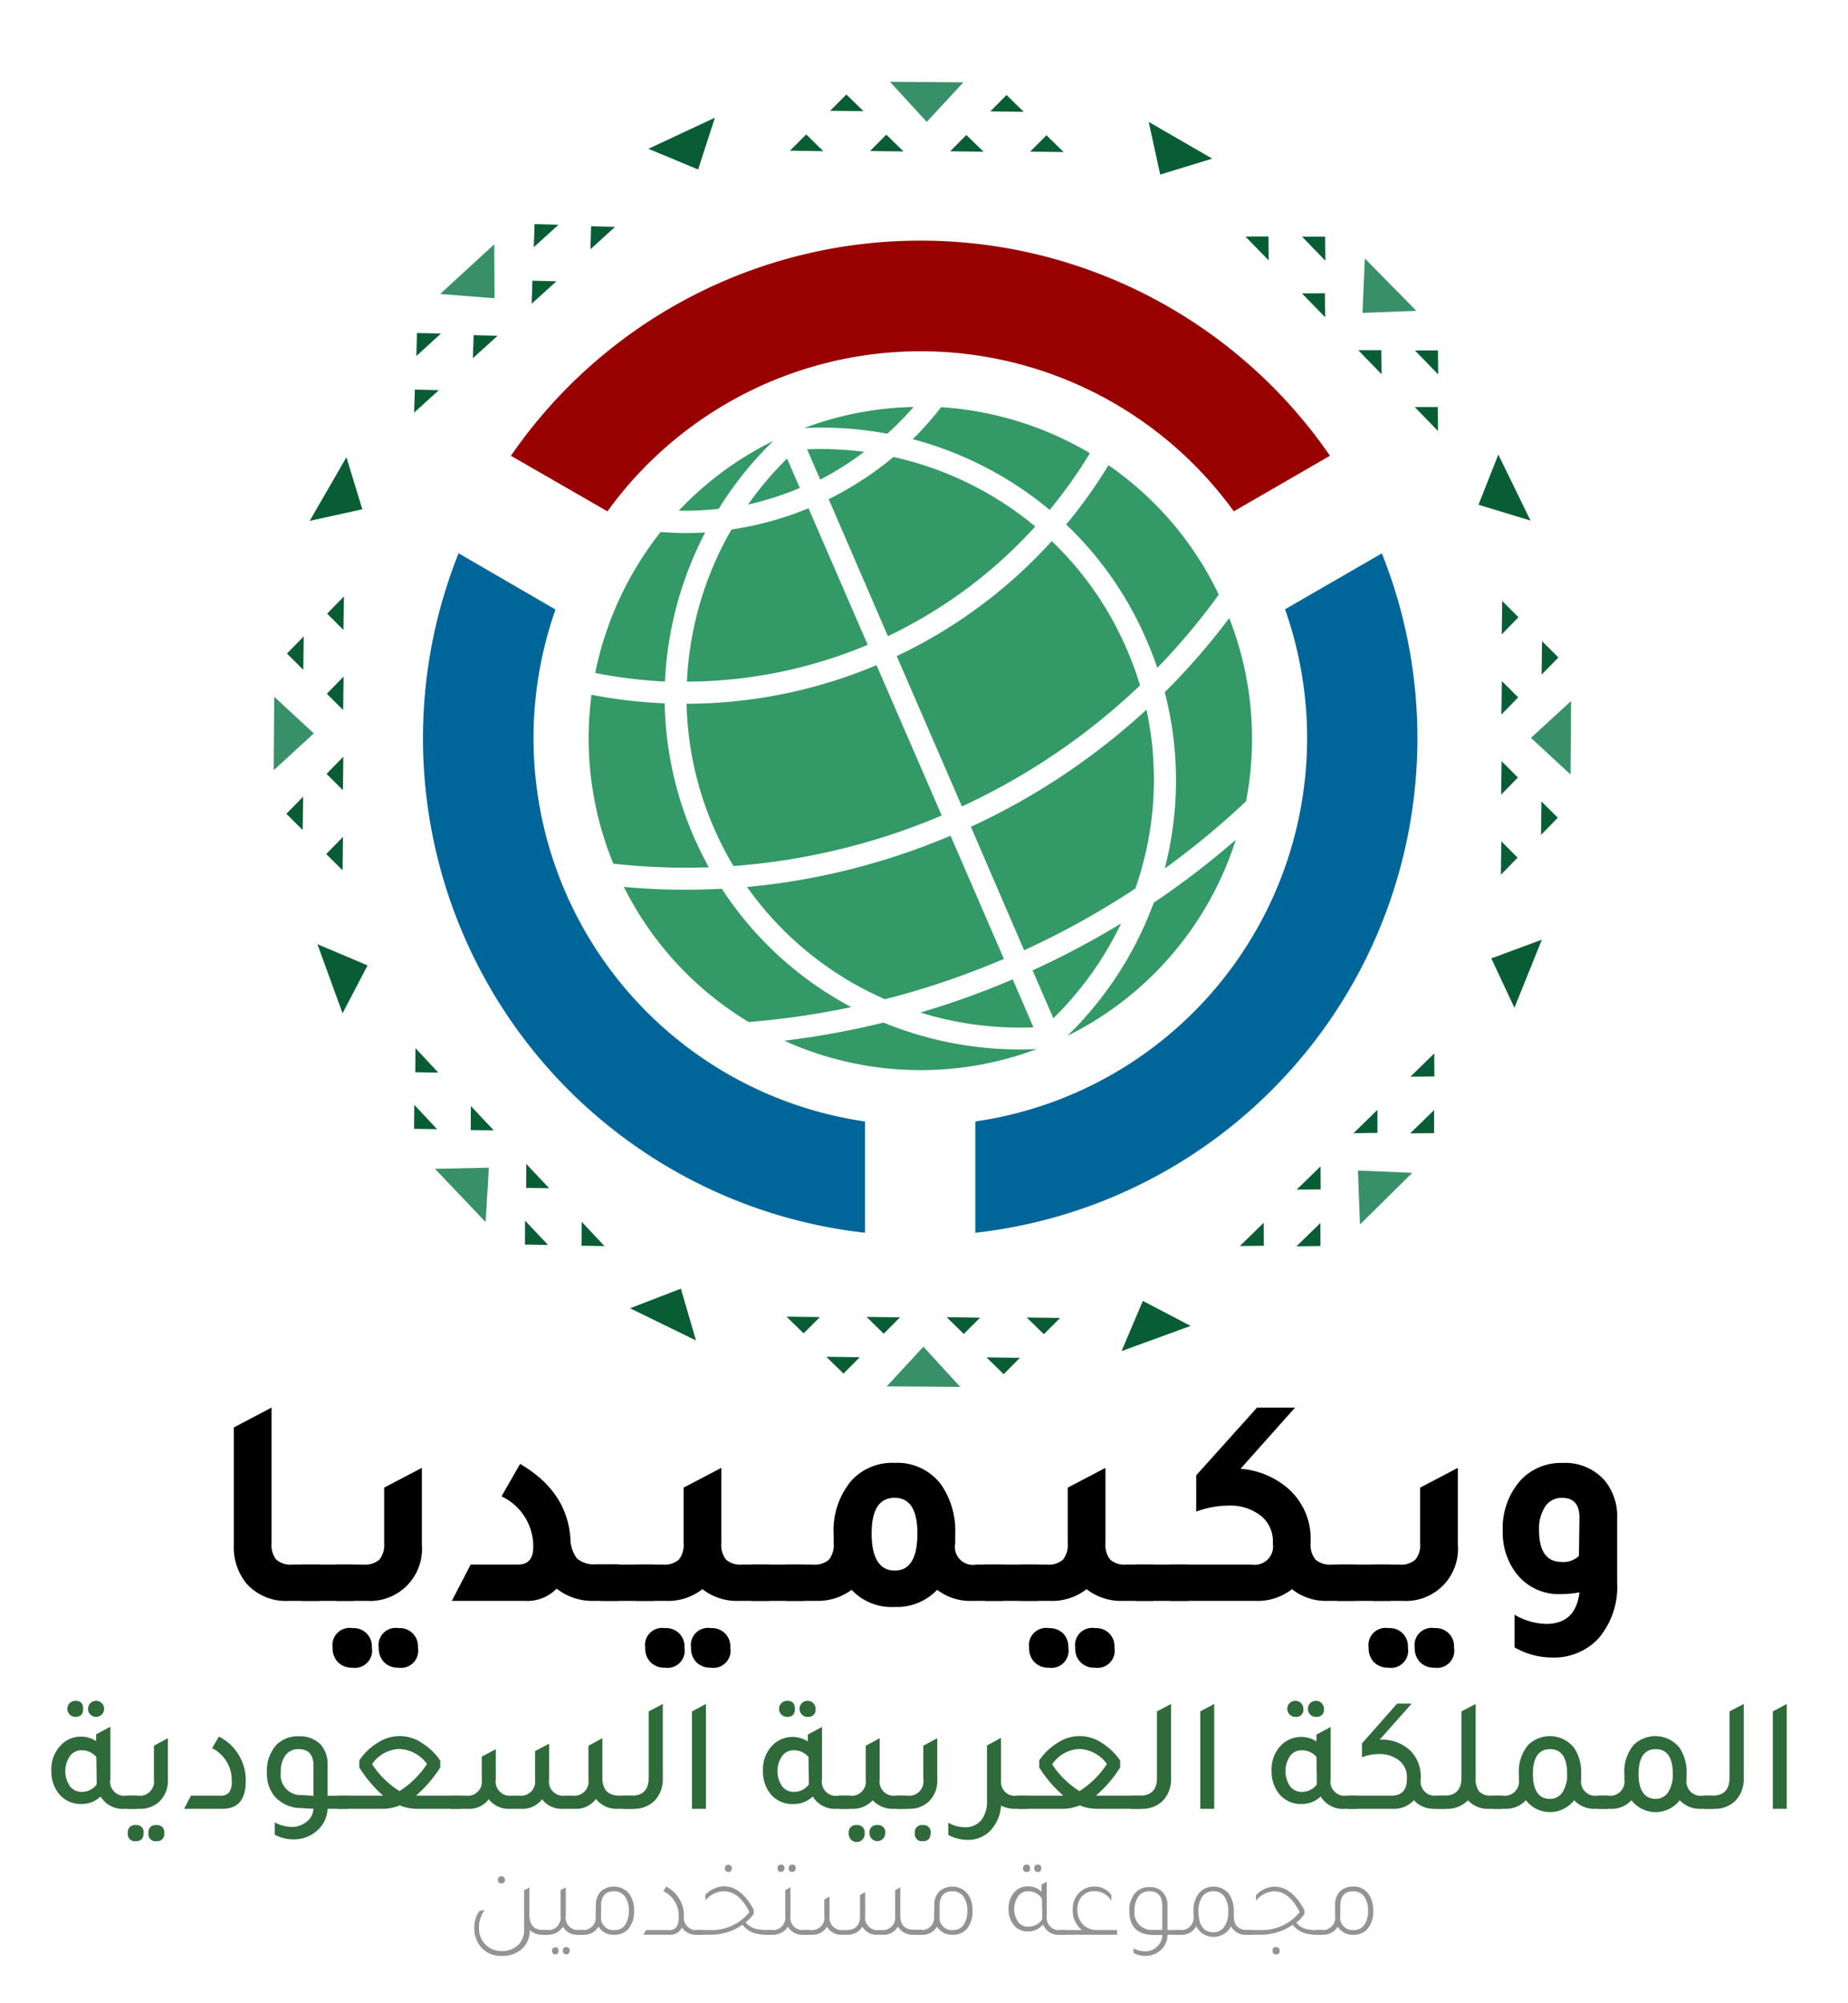<svg id="Layer_1" data-name="Layer 1" xmlns="http://www.w3.org/2000/svg" viewBox="0 0 216 234"><defs><style>.cls-1{fill:#095d34;}.cls-2{fill:#389068;}.cls-3{fill:#396;}.cls-4{fill:#900;}.cls-5{fill:#069;}.cls-6{fill:#2f6a3b;}.cls-7{fill:#939393;}</style></defs><polygon class="cls-1" points="123.91 153.95 120.01 153.9 122.01 155.85 123.91 153.95"/><polygon class="cls-1" points="114.55 153.92 110.65 153.86 112.65 155.82 114.55 153.92"/><polygon class="cls-1" points="105.19 153.88 101.29 153.83 103.29 155.79 105.19 153.88"/><polygon class="cls-1" points="95.83 153.85 91.93 153.8 93.93 155.75 95.83 153.85"/><polygon class="cls-1" points="100.49 158.54 96.59 158.49 98.59 160.45 100.49 158.54"/><polygon class="cls-1" points="119.21 158.61 115.31 158.56 117.31 160.52 119.21 158.61"/><polygon class="cls-2" points="107.93 157.31 112.23 162 103.65 161.94 107.93 157.31"/><polygon class="cls-1" points="92.33 17.6 96.23 17.66 94.23 15.7 92.33 17.6"/><polygon class="cls-1" points="101.7 17.64 105.6 17.69 103.59 15.73 101.7 17.64"/><polygon class="cls-1" points="111.06 17.67 114.96 17.72 112.95 15.77 111.06 17.67"/><polygon class="cls-1" points="120.42 17.71 124.32 17.76 122.31 15.8 120.42 17.71"/><polygon class="cls-1" points="115.75 13.01 119.65 13.06 117.65 11.1 115.75 13.01"/><polygon class="cls-1" points="97.03 12.94 100.93 12.99 98.93 11.04 97.03 12.94"/><polygon class="cls-2" points="108.32 14.24 104.02 9.55 112.6 9.62 108.32 14.24"/><polygon class="cls-1" points="81.6 19.8 83.56 13.75 75.79 17.38 81.6 19.8"/><polygon class="cls-1" points="135.61 20.39 141.69 18.53 134.26 14.24 135.61 20.39"/><polygon class="cls-1" points="172.81 58.96 178.89 60.81 175.13 53.1 172.81 58.96"/><polygon class="cls-1" points="174.31 111.95 177.01 117.72 180.22 109.76 174.31 111.95"/><polygon class="cls-1" points="133.58 151.96 131.09 157.82 139.16 154.88 133.58 151.96"/><polygon class="cls-1" points="79.58 150.53 73.64 152.82 81.35 156.58 79.58 150.53"/><polygon class="cls-1" points="42.96 112.77 37.1 110.29 40.04 118.36 42.96 112.77"/><polygon class="cls-1" points="42.35 59.49 40.49 53.41 36.2 60.84 42.35 59.49"/><polygon class="cls-1" points="145.57 27.63 148.29 30.42 148.26 27.62 145.57 27.63"/><polygon class="cls-1" points="152.17 34.27 154.89 37.06 154.86 34.26 152.17 34.27"/><polygon class="cls-1" points="158.76 40.91 161.48 43.71 161.45 40.91 158.76 40.91"/><polygon class="cls-1" points="165.36 47.55 168.08 50.35 168.05 47.55 165.36 47.55"/><polygon class="cls-1" points="165.38 40.94 168.1 43.73 168.07 40.93 165.38 40.94"/><polygon class="cls-1" points="152.19 27.65 154.91 30.45 154.88 27.64 152.19 27.65"/><polygon class="cls-2" points="159.25 36.55 159.53 30.2 165.55 36.31 159.25 36.55"/><polygon class="cls-1" points="175.58 70.2 175.53 74.1 177.48 72.1 175.58 70.2"/><polygon class="cls-1" points="175.54 79.56 175.49 83.46 177.45 81.46 175.54 79.56"/><polygon class="cls-1" points="175.51 88.92 175.46 92.82 177.42 90.82 175.51 88.92"/><polygon class="cls-1" points="175.48 98.28 175.43 102.18 177.38 100.18 175.48 98.28"/><polygon class="cls-1" points="180.17 93.62 180.12 97.52 182.08 95.52 180.17 93.62"/><polygon class="cls-1" points="180.24 74.9 180.19 78.8 182.15 76.8 180.24 74.9"/><polygon class="cls-2" points="178.94 86.19 183.63 81.89 183.57 90.47 178.94 86.19"/><polygon class="cls-1" points="40.04 101.66 40.09 97.76 38.13 99.76 40.04 101.66"/><polygon class="cls-1" points="40.08 92.3 40.13 88.39 38.17 90.4 40.08 92.3"/><polygon class="cls-1" points="40.11 82.94 40.16 79.03 38.2 81.04 40.11 82.94"/><polygon class="cls-1" points="40.14 73.58 40.2 69.67 38.24 71.68 40.14 73.58"/><polygon class="cls-1" points="35.45 78.24 35.5 74.34 33.54 76.34 35.45 78.24"/><polygon class="cls-1" points="35.38 96.96 35.43 93.06 33.47 95.06 35.38 96.96"/><polygon class="cls-2" points="36.68 85.67 31.99 89.97 32.05 81.39 36.68 85.67"/><polygon class="cls-1" points="48.4 48.2 51.29 45.58 48.49 45.51 48.4 48.2"/><polygon class="cls-1" points="55.27 41.84 58.16 39.22 55.36 39.15 55.27 41.84"/><polygon class="cls-1" points="62.14 35.48 65.03 32.86 62.23 32.79 62.14 35.48"/><polygon class="cls-1" points="69.01 29.12 71.89 26.5 69.09 26.43 69.01 29.12"/><polygon class="cls-1" points="62.39 28.87 65.28 26.25 62.48 26.18 62.39 28.87"/><polygon class="cls-1" points="48.66 41.59 51.54 38.96 48.74 38.9 48.66 41.59"/><polygon class="cls-2" points="57.8 34.84 51.45 34.34 57.77 28.54 57.8 34.84"/><polygon class="cls-1" points="70.66 145.56 67.99 142.72 67.97 145.51 70.66 145.56"/><polygon class="cls-1" points="64.19 138.8 61.51 135.96 61.5 138.76 64.19 138.8"/><polygon class="cls-1" points="57.71 132.04 55.04 129.2 55.02 132 57.71 132.04"/><polygon class="cls-1" points="51.23 125.29 48.56 122.44 48.54 125.25 51.23 125.29"/><polygon class="cls-1" points="51.09 131.9 48.42 129.06 48.4 131.86 51.09 131.9"/><polygon class="cls-1" points="64.05 145.42 61.37 142.58 61.36 145.38 64.05 145.42"/><polygon class="cls-2" points="57.14 136.4 56.76 142.75 50.84 136.53 57.14 136.4"/><polygon class="cls-1" points="167.64 123.05 164.85 125.77 167.65 125.74 167.64 123.05"/><polygon class="cls-1" points="161 129.64 158.2 132.37 161 132.33 161 129.64"/><polygon class="cls-1" points="154.35 136.24 151.56 138.96 154.36 138.93 154.35 136.24"/><polygon class="cls-1" points="147.71 142.83 144.92 145.55 147.72 145.52 147.71 142.83"/><polygon class="cls-1" points="154.33 142.86 151.54 145.58 154.34 145.55 154.33 142.86"/><polygon class="cls-1" points="167.62 129.67 164.82 132.39 167.62 132.36 167.62 129.67"/><polygon class="cls-2" points="158.72 136.73 165.07 137 158.96 143.03 158.72 136.73"/><g id="layer1"><g id="layer1-1"><path id="path2862" class="cls-3" d="M90.34,51.53a38.52,38.52,0,0,0-11,8.12A35.65,35.65,0,0,0,84,59.44a41.42,41.42,0,0,1,6.36-7.91ZM94,50a42,42,0,0,1,9.71.66,37.64,37.64,0,0,0,3.07-3.12A38.26,38.26,0,0,0,94,50Zm-2,3.56a38.19,38.19,0,0,0-4.56,5.38A36.13,36.13,0,0,0,93.48,57Zm2.37-1,1.5,3.46A35.1,35.1,0,0,0,101,52.78,40.15,40.15,0,0,0,94.33,52.48ZM110,47.56a36.58,36.58,0,0,1-3.31,3.74,41.86,41.86,0,0,1,16,8.26,56.32,56.32,0,0,0,4.7-6.62A39.05,39.05,0,0,0,110,47.56ZM77.22,62.14a39,39,0,0,0-7.65,16.47,55.62,55.62,0,0,0,8.15,1,41.86,41.86,0,0,1,4.7-17.41A37.58,37.58,0,0,1,77.22,62.14Zm27.21-8.76a38.66,38.66,0,0,1-7.57,4.93l6.92,16A55.23,55.23,0,0,0,121,61.5a39.1,39.1,0,0,0-16.58-8.12ZM85.5,61.85a39.11,39.11,0,0,0-5.21,17.77,55,55,0,0,0,21.13-4.3L94.5,59.37A37.71,37.71,0,0,1,85.5,61.85Zm44.06-7.51a57.77,57.77,0,0,1-4.94,6.93A40.86,40.86,0,0,1,134,74.74c.47,1.08.9,2.17,1.27,3.27a76.66,76.66,0,0,0,7.18-8.55A38.5,38.5,0,0,0,129.56,54.34ZM69.14,81.16a38.61,38.61,0,0,0,2.55,19.73,78.26,78.26,0,0,0,11.16.42c-.64-1.16-1.23-2.36-1.77-3.59a41,41,0,0,1-3.39-15.56,58.16,58.16,0,0,1-8.55-1Zm53.79-17.95a57.76,57.76,0,0,1-18.12,13.43l7.62,17.56a76.91,76.91,0,0,0,20.82-14.14,38.89,38.89,0,0,0-1.58-4.29,38.44,38.44,0,0,0-8.74-12.56Zm-42.68,19a38.48,38.48,0,0,0,3.19,14.49,37.43,37.43,0,0,0,2.29,4.46,77,77,0,0,0,24.34-5.9l-7.62-17.56a57.7,57.7,0,0,1-22.2,4.51Zm63.42-10a80,80,0,0,1-7.53,8.65,41,41,0,0,1,0,20.59,95,95,0,0,0,9.5-7.85A38.57,38.57,0,0,0,143.67,72.18ZM72.92,103.6A38.53,38.53,0,0,0,87.5,119.38a94.91,94.91,0,0,0,12-1.74,41,41,0,0,1-15.13-13.82,79.33,79.33,0,0,1-11.44-.22ZM134,82.9a79.32,79.32,0,0,1-20.52,13.68L119.7,111a96.63,96.63,0,0,0,13-7.21h0A38.48,38.48,0,0,0,134,82.9ZM87.32,103.61a38.68,38.68,0,0,0,16.12,13.11,95.63,95.63,0,0,0,13.9-4.71L111.1,97.62A79.88,79.88,0,0,1,87.32,103.61Zm57.12-5.51a98,98,0,0,1-9.59,7.35A41.85,41.85,0,0,1,124.76,121,38.62,38.62,0,0,0,144.44,98.1ZM91.62,121.54a38.63,38.63,0,0,0,29.56,1,42,42,0,0,1-17.91-3.09,98.31,98.31,0,0,1-11.65,2.12ZM131,107.89a98,98,0,0,1-10.31,5.46l2.43,5.59a39.19,39.19,0,0,0,7.88-11Zm-23.47,10.37A39.2,39.2,0,0,0,120.79,120l-2.42-5.6a99,99,0,0,1-10.8,3.88Z"/><path id="path4005" class="cls-4" d="M107.56,28.11A58.06,58.06,0,0,0,59.72,53.24L71,59.73a45.18,45.18,0,0,1,73.21,0l11.24-6.49A58.06,58.06,0,0,0,107.56,28.11Z"/><path id="path4003" class="cls-5" d="M53.6,64.63A58.13,58.13,0,0,0,101.11,144V131a45.24,45.24,0,0,1-36.18-59.8Z"/><path id="path3918" class="cls-5" d="M161.53,64.63,150.2,71.17A45.24,45.24,0,0,1,114,131v13a58.13,58.13,0,0,0,47.51-79.37Z"/></g></g><path d="M33.77,187a6.18,6.18,0,0,1-4.94-2,6.69,6.69,0,0,1-1.5-4.51V166.74l4.41-2.32v15.83a2.71,2.71,0,0,0,.56,1.94,2.57,2.57,0,0,0,1.89.57h3.15V187Z"/><path d="M35.24,187v-4.24H41.4V187Z"/><path d="M41.19,194.8a2.27,2.27,0,0,1-1.68-.63,2.31,2.31,0,0,1-.63-1.71,2,2,0,0,1,2.31-2.28,2.12,2.12,0,0,1,2.27,2.28A2,2,0,0,1,41.19,194.8ZM39.3,187v-4.24h3.15a2.6,2.6,0,0,0,1.89-.57,2.76,2.76,0,0,0,.56-1.94v-6.48l4.41-2.31v9A6.08,6.08,0,0,1,42.87,187Zm7.28,7.8a2.27,2.27,0,0,1-1.68-.63,2.31,2.31,0,0,1-.63-1.71,2,2,0,0,1,2.31-2.28,2.12,2.12,0,0,1,2.27,2.28A2,2,0,0,1,46.58,194.8Z"/><path d="M52.81,187l2.2-4.24h5.53c1.19,0,1.79-.68,1.79-2.06a6.45,6.45,0,0,0-3.71-5.91L60.79,171q5.46,3.18,5.88,8.64a3.93,3.93,0,0,0,.78,2.42,3.08,3.08,0,0,0,2.23.66h2.66V187H69.43a6.77,6.77,0,0,1-4.37-1.43A4.77,4.77,0,0,1,61.35,187Z"/><path d="M70.24,187v-4.24H76.4V187Z"/><path d="M86.76,182.76h3.15V187H86.34a6.5,6.5,0,0,1-4.24-1.37A6.49,6.49,0,0,1,77.87,187H74.3v-4.24h3.15a2.6,2.6,0,0,0,1.89-.57,2.76,2.76,0,0,0,.56-1.94v-6.48l4.41-2.31v8.79a2.71,2.71,0,0,0,.56,1.94A2.57,2.57,0,0,0,86.76,182.76Zm-9.07,7.42A2.13,2.13,0,0,1,80,192.46a2,2,0,0,1-2.28,2.34,2.27,2.27,0,0,1-1.68-.63,2.31,2.31,0,0,1-.63-1.71A2,2,0,0,1,77.69,190.18Zm5.39,0a2.13,2.13,0,0,1,2.28,2.28,2,2,0,0,1-2.28,2.34,2.27,2.27,0,0,1-1.68-.63,2.31,2.31,0,0,1-.63-1.71A2,2,0,0,1,83.08,190.18Z"/><path d="M87.81,187v-4.24H94V187Z"/><path d="M114.13,182.76h3.11V187h-3.57a6.39,6.39,0,0,1-4.13-1.29,6.53,6.53,0,0,1-5,2,6.38,6.38,0,0,1-5-2A6.63,6.63,0,0,1,95.44,187H91.87v-4.24H95a2.6,2.6,0,0,0,1.89-.57,2.76,2.76,0,0,0,.55-1.94v-1a9,9,0,0,1,2.14-6.37,6.46,6.46,0,0,1,5-2,6.38,6.38,0,0,1,5.46,2.59,9.55,9.55,0,0,1,1.61,5.77v1a2.11,2.11,0,0,0,2.49,2.51Zm-9.56.7q2.66,0,2.66-4.33,0-4.17-2.66-4.17c-1.8,0-2.69,1.39-2.69,4.17S102.77,183.46,104.57,183.46Z"/><path d="M115.14,187v-4.24h6.16V187Z"/><path d="M131.66,182.76h3.15V187h-3.57a6.54,6.54,0,0,1-4.24-1.37,6.49,6.49,0,0,1-4.23,1.37H119.2v-4.24h3.15a2.57,2.57,0,0,0,1.89-.57,2.76,2.76,0,0,0,.56-1.94v-6.48l4.41-2.31v8.79a2.76,2.76,0,0,0,.56,1.94A2.57,2.57,0,0,0,131.66,182.76Zm-9.07,7.42a2.26,2.26,0,0,1,1.67.62,2.24,2.24,0,0,1,.61,1.66,2,2,0,0,1-2.28,2.34,2.23,2.23,0,0,1-1.67-.63,2.31,2.31,0,0,1-.63-1.71A2,2,0,0,1,122.59,190.18Zm5.4,0a2.12,2.12,0,0,1,2.27,2.28A2,2,0,0,1,128,194.8a2.17,2.17,0,0,1-2.32-2.34A2,2,0,0,1,128,190.18Z"/><path d="M132.71,187v-4.24h6.16V187Z"/><path d="M155.67,182.76h2.76V187h-3.22a6.37,6.37,0,0,1-4.2-1.37,6.49,6.49,0,0,1-4.23,1.37h-10v-4.24h9.55a2.14,2.14,0,0,0,2.45-2.41v-.21a3.8,3.8,0,0,0-1.43-3.1,5.81,5.81,0,0,0-3.78-1.17,11.09,11.09,0,0,0-3.75.7v-4.24l7.11-7.91h4.44L145,171.57a9.53,9.53,0,0,1,4.69,1.64,7.81,7.81,0,0,1,3.5,6.9v.14a2.71,2.71,0,0,0,.58,1.94A2.66,2.66,0,0,0,155.67,182.76Z"/><path d="M156.33,187v-4.24h6.16V187Z"/><path d="M162.28,194.8a2.27,2.27,0,0,1-1.68-.63,2.31,2.31,0,0,1-.63-1.71,2,2,0,0,1,2.31-2.28,2.12,2.12,0,0,1,2.28,2.28A2,2,0,0,1,162.28,194.8Zm-1.89-7.8v-4.24h3.15a2.57,2.57,0,0,0,1.89-.57,2.71,2.71,0,0,0,.56-1.94v-6.48l4.41-2.31v9A6.08,6.08,0,0,1,164,187Zm7.28,7.8a2.27,2.27,0,0,1-1.68-.63,2.31,2.31,0,0,1-.63-1.71,2,2,0,0,1,2.31-2.28,2.12,2.12,0,0,1,2.28,2.28A2,2,0,0,1,167.67,194.8Z"/><path d="M184.61,186a11.74,11.74,0,0,1-2.24.21,6.24,6.24,0,0,1-5.14-2.42,7.76,7.76,0,0,1-1.58-4.9,8.39,8.39,0,0,1,2.1-6,6.43,6.43,0,0,1,4.9-2,6.14,6.14,0,0,1,4.87,2,6.56,6.56,0,0,1,1.5,4.48v7.49a9.29,9.29,0,0,1-2.17,6.51,7.09,7.09,0,0,1-5.53,2.24,8.65,8.65,0,0,1-4.3-1.19v-3.81a7.56,7.56,0,0,0,3.78,1.08C183.06,189.66,184.33,188.43,184.61,186Zm0-8.72c0-1.54-.67-2.31-2-2.31a2.28,2.28,0,0,0-2,1,4.72,4.72,0,0,0-.72,2.77c0,2.47.88,3.71,2.66,3.71a2.6,2.6,0,0,0,2-.7Z"/><path class="cls-6" d="M14.76,209.75H16v1.54H14.57a3,3,0,0,1-2.81-1.44,3.15,3.15,0,0,1-2.26.87,3.2,3.2,0,0,1-2.66-1.25A4.13,4.13,0,0,1,6,206.86a4,4,0,0,1,1.12-3,3.11,3.11,0,0,1,2.32-1,3.08,3.08,0,0,1,1.8.53v-.81l1.66-.88v6.08A1.65,1.65,0,0,0,14.76,209.75Zm-3.5-4.52a2.23,2.23,0,0,0-1.73-.78,1.63,1.63,0,0,0-1.36.68,3.14,3.14,0,0,0,0,3.52,1.68,1.68,0,0,0,1.38.66,2.12,2.12,0,0,0,1.75-.87c0-.23,0-.4,0-.53Zm-2.45-4.68a.94.94,0,0,1,0-1.88c.61,0,.91.31.91.94S9.42,200.55,8.81,200.55Zm2.42,0a.94.94,0,0,1,0-1.88.94.94,0,0,1,0,1.88Z"/><path class="cls-6" d="M14.87,211.29v-1.54h1.26a1.66,1.66,0,0,0,1.86-1.9v-3.93l1.63-.88v4.87a3.35,3.35,0,0,1-1,2.54,3.25,3.25,0,0,1-2.33.84Zm1,3.78a.83.83,0,0,1-.93-.95.82.82,0,0,1,.93-.93.81.81,0,0,1,.91.93C16.79,214.75,16.49,215.07,15.88,215.07Zm2.41,0a.83.83,0,0,1-.93-.95.82.82,0,0,1,.93-.93.82.82,0,0,1,.92.93A.83.83,0,0,1,18.29,215.07Z"/><path class="cls-6" d="M21.52,211.29l.8-1.54H25.7a1.31,1.31,0,0,0,1.08-.38,2.08,2.08,0,0,0,.31-1.31,4.21,4.21,0,0,0-2.3-3.86l.8-1.35a5.69,5.69,0,0,1,3.13,5.23q0,3.21-2.73,3.21Z"/><path class="cls-6" d="M40.64,209.75v1.54H38.28a3.53,3.53,0,0,1-1.41,2.7,4,4,0,0,1-2.54.87,4.62,4.62,0,0,1-2.22-.55v-1.44a4.27,4.27,0,0,0,2,.53,2.66,2.66,0,0,0,1.76-.63,2,2,0,0,0,.77-1.5c-.66,0-1.15-.05-1.47-.07a4.08,4.08,0,0,1-3.09-1.39,4.17,4.17,0,0,1-.88-2.76,4.49,4.49,0,0,1,1.11-3.23,3.43,3.43,0,0,1,2.6-1,3.33,3.33,0,0,1,2.6,1,3.44,3.44,0,0,1,.78,2.34v3.61Zm-4-3.5c0-1.29-.58-1.93-1.73-1.93a1.82,1.82,0,0,0-1.54.71,3.15,3.15,0,0,0-.55,2,2.34,2.34,0,0,0,2.43,2.65c.3,0,.77.07,1.39.09Z"/><path class="cls-6" d="M48.88,209.75h5v1.54H48.73a5.4,5.4,0,0,1-2-.4,5.46,5.46,0,0,1-2.05.4H39.5v-1.54h5.28A14.91,14.91,0,0,1,42,206.46v-.83a6.88,6.88,0,0,1,2.17-2.07,4.62,4.62,0,0,1,5.09,0,7.3,7.3,0,0,1,2.2,2.1v.79a14.68,14.68,0,0,1-2.83,3.29Zm-5.39-3.68a10.36,10.36,0,0,0,3.21,3.15,10.81,10.81,0,0,0,3.21-3.17,4.18,4.18,0,0,0-3.23-1.75A4,4,0,0,0,43.49,206.07Z"/><path class="cls-6" d="M52.76,211.29v-1.54h1.71a1.65,1.65,0,0,0,1.84-1.9v-2.66l1.64-.87v3.53a1.66,1.66,0,0,0,1.86,1.9h.87a1.66,1.66,0,0,0,1.86-1.9v-3.31l1.64-.85v4.16a1.65,1.65,0,0,0,1.84,1.9h.89a1.67,1.67,0,0,0,1.87-1.9v-3.93l1.63-.88v4.64q0,2.07,2,2.07H74v1.54H72.25a3.08,3.08,0,0,1-2.6-1.16,2.86,2.86,0,0,1-2.49,1.16H65.85a2.87,2.87,0,0,1-2.49-1.12,2.88,2.88,0,0,1-2.43,1.12H59.62a2.93,2.93,0,0,1-2.49-1.12,2.88,2.88,0,0,1-2.49,1.12Z"/><path class="cls-6" d="M72.82,211.29v-1.54h1q2,0,2-2.07v-7.77l1.65-.87v8.66a3.59,3.59,0,0,1-1,2.68,3.42,3.42,0,0,1-2.49.91Z"/><path class="cls-6" d="M80.88,211.29V199.91l1.63-.87v12.25Z"/><path class="cls-6" d="M98,209.75h1.25v1.54H97.77A3,3,0,0,1,95,209.85a3.15,3.15,0,0,1-2.26.87A3.2,3.2,0,0,1,90,209.47a4.13,4.13,0,0,1-.82-2.61,4,4,0,0,1,1.12-3,3.29,3.29,0,0,1,4.12-.44v-.81l1.66-.88v6.08A1.65,1.65,0,0,0,98,209.75Zm-3.5-4.52a2.23,2.23,0,0,0-1.73-.78,1.63,1.63,0,0,0-1.36.68,3.14,3.14,0,0,0,0,3.52,1.68,1.68,0,0,0,1.38.66,2.14,2.14,0,0,0,1.75-.87c0-.23,0-.4,0-.53ZM92,200.55a.94.94,0,0,1,0-1.88c.61,0,.91.31.91.94S92.62,200.55,92,200.55Zm2.41,0a.94.94,0,1,1,.92-.94A.83.83,0,0,1,94.42,200.55Z"/><path class="cls-6" d="M104.68,209.75h1.26v1.54h-1.45a3.17,3.17,0,0,1-2.48-1,3.2,3.2,0,0,1-2.49,1H98.07v-1.54h1.26a1.66,1.66,0,0,0,1.86-1.9v-3.93l1.63-.88v4.81A1.66,1.66,0,0,0,104.68,209.75Zm-4.54,3.44a.83.83,0,0,1,.92.95.93.93,0,1,1-1.85,0A.83.83,0,0,1,100.14,213.19Zm2.42,0a.83.83,0,0,1,.91.95.92.92,0,1,1-1.84,0A.83.83,0,0,1,102.56,213.19Z"/><path class="cls-6" d="M104.8,211.29v-1.54h1.25a1.67,1.67,0,0,0,1.87-1.9v-3.93l1.63-.88v4.87a3.35,3.35,0,0,1-1,2.54,3.28,3.28,0,0,1-2.34.84Zm3.06,3.78a.83.83,0,0,1-.93-.95.82.82,0,0,1,.93-.93.81.81,0,0,1,.91.93C108.77,214.75,108.47,215.07,107.86,215.07Z"/><path class="cls-6" d="M118.86,209.75h1.25v1.54h-1.44a3.46,3.46,0,0,1-1.67-.38,4.68,4.68,0,0,1-1.31,3,3.6,3.6,0,0,1-2.63,1,4.7,4.7,0,0,1-2.22-.57v-1.43a3.94,3.94,0,0,0,1.94.53,2.36,2.36,0,0,0,1.9-.81,3.46,3.46,0,0,0,.68-2.26v-6.48L117,203v0l0,0v5.19A1.6,1.6,0,0,0,118.86,209.75Z"/><path class="cls-6" d="M128.36,209.75h5v1.54h-5.16a5.41,5.41,0,0,1-2-.4,5.42,5.42,0,0,1-2,.4H119v-1.54h5.28a14.91,14.91,0,0,1-2.81-3.29v-.83a7,7,0,0,1,2.18-2.07,4.6,4.6,0,0,1,5.08,0,7.19,7.19,0,0,1,2.2,2.1v.79a14.43,14.43,0,0,1-2.83,3.29Zm-5.4-3.68a10.57,10.57,0,0,0,3.21,3.15,10.58,10.58,0,0,0,3.21-3.17,4.16,4.16,0,0,0-3.23-1.75A4,4,0,0,0,123,206.07Z"/><path class="cls-6" d="M132.23,211.29v-1.54h1q2,0,2-2.07v-7.77l1.65-.87v8.66a3.59,3.59,0,0,1-1,2.68,3.42,3.42,0,0,1-2.49.91Z"/><path class="cls-6" d="M140.29,211.29V199.91l1.63-.87v12.25Z"/><path class="cls-6" d="M157.37,209.75h1.26v1.54h-1.45a3,3,0,0,1-2.81-1.44,3.15,3.15,0,0,1-2.26.87,3.22,3.22,0,0,1-2.66-1.25,4.13,4.13,0,0,1-.82-2.61,4,4,0,0,1,1.12-3,3.3,3.3,0,0,1,4.13-.44v-.81l1.65-.88v6.08A1.65,1.65,0,0,0,157.37,209.75Zm-3.49-4.52a2.25,2.25,0,0,0-1.73-.78,1.64,1.64,0,0,0-1.37.68,3.19,3.19,0,0,0,0,3.52,1.68,1.68,0,0,0,1.38.66,2.12,2.12,0,0,0,1.75-.87c0-.23,0-.4,0-.53Zm-2.46-4.68a.94.94,0,1,1,.92-.94A.83.83,0,0,1,151.42,200.55Zm2.42,0a.94.94,0,1,1,.91-.94A.83.83,0,0,1,153.84,200.55Z"/><path class="cls-6" d="M167.88,209.75H169v1.54h-1.25a3.17,3.17,0,0,1-2.49-1,3.2,3.2,0,0,1-2.49,1h-5.25v-1.54h5.1c1.21,0,1.82-.64,1.82-1.92v-.17a2.44,2.44,0,0,0-1.1-2.16,3.66,3.66,0,0,0-2.15-.61,5.51,5.51,0,0,0-2,.38v-1.62L163.3,199H165l-3.74,4.21h.11a4.79,4.79,0,0,1,3.5,1.31,4.26,4.26,0,0,1,1.19,3.08v.21A1.66,1.66,0,0,0,167.88,209.75Z"/><path class="cls-6" d="M174.3,209.75h1.25v1.54h-1.44a3.17,3.17,0,0,1-2.53-1,3.38,3.38,0,0,1-2.62,1h-1.14v-1.54h1c1.31,0,2-.69,2-2.07v-7.77l1.66-.87v8.66a2.39,2.39,0,0,0,.42,1.58A1.87,1.87,0,0,0,174.3,209.75Z"/><path class="cls-6" d="M186.65,209.75h1.27v1.54h-1.44a3.2,3.2,0,0,1-2.49-1,3.57,3.57,0,0,1-5.64,0,3.2,3.2,0,0,1-2.49,1h-1.45v-1.54h1.26a1.66,1.66,0,0,0,1.86-1.9v-.63a4.83,4.83,0,0,1,1.08-3.38,3.62,3.62,0,0,1,5.36.31,5.1,5.1,0,0,1,.84,3.07v.63A1.65,1.65,0,0,0,186.65,209.75Zm-5.49.38a1.7,1.7,0,0,0,1.47-.78,3.7,3.7,0,0,0,.54-2.14c0-1.93-.67-2.89-2-2.89s-2,1-2,2.89S179.83,210.13,181.16,210.13Z"/><path class="cls-6" d="M199,209.75h1.27v1.54h-1.44a3.19,3.19,0,0,1-2.49-1,3.58,3.58,0,0,1-5.65,0,3.16,3.16,0,0,1-2.48,1h-1.45v-1.54H188a1.66,1.66,0,0,0,1.86-1.9v-.63a4.83,4.83,0,0,1,1.08-3.38,3.62,3.62,0,0,1,5.36.31,5.1,5.1,0,0,1,.83,3.07v.63A1.66,1.66,0,0,0,199,209.75Zm-5.49.38a1.7,1.7,0,0,0,1.47-.78,3.7,3.7,0,0,0,.54-2.14c0-1.93-.67-2.89-2-2.89s-2,1-2,2.89S192.2,210.13,193.53,210.13Z"/><path class="cls-6" d="M199.15,211.29v-1.54h1c1.31,0,2-.69,2-2.07v-7.77l1.66-.87v8.66a3.59,3.59,0,0,1-1,2.68,3.42,3.42,0,0,1-2.49.91Z"/><path class="cls-6" d="M207.21,211.29V199.91l1.63-.87v12.25Z"/><path class="cls-7" d="M63.53,225.45h.56V226h-.65a2.07,2.07,0,0,1-1.52-.55,2.88,2.88,0,0,1-1,2.28,3.41,3.41,0,0,1-2.27.74,3,3,0,0,1-2.52-1.14,3.34,3.34,0,0,1-.69-2.11,3.17,3.17,0,0,1,.6-2l.61-.13a3.63,3.63,0,0,0-.67,2.09,2.66,2.66,0,0,0,.8,2,2.57,2.57,0,0,0,1.87.72,2.63,2.63,0,0,0,2-.79,2.4,2.4,0,0,0,.61-1.7v-4.6l.62-.33v3.29C61.92,224.9,62.45,225.45,63.53,225.45ZM58.61,220a.38.38,0,0,1-.41-.43.41.41,0,1,1,.82,0A.38.38,0,0,1,58.61,220Z"/><path class="cls-7" d="M67.7,225.45h.56V226h-.65a1.91,1.91,0,0,1-1.82-.95A2,2,0,0,1,64,226h-.65v-.55h.56a1.45,1.45,0,0,0,1.61-1.66v-3l.61-.33v3.29A1.45,1.45,0,0,0,67.7,225.45Zm-2.82,2c.27,0,.4.14.4.43s-.13.42-.4.42a.43.43,0,0,1,0-.85Zm1.31,0c.27,0,.41.14.41.43a.41.41,0,1,1-.82,0C65.78,227.57,65.92,227.43,66.19,227.43Z"/><path class="cls-7" d="M69.65,222.55a2.14,2.14,0,0,1,.64-1.67,2.33,2.33,0,0,1,3.27.36,3.19,3.19,0,0,1,.55,1.95,3.1,3.1,0,0,1-.69,2.15,2.08,2.08,0,0,1-1.6.66,2,2,0,0,1-1.86-.95,1.94,1.94,0,0,1-1.83.95h-.65v-.55H68a1.45,1.45,0,0,0,1.61-1.66Zm.61,1.24a1.45,1.45,0,0,0,1.61,1.66,1.38,1.38,0,0,0,1.19-.6,2.8,2.8,0,0,0,.44-1.66,2.64,2.64,0,0,0-.5-1.71,1.48,1.48,0,0,0-1.24-.56q-1.5,0-1.5,1.74Z"/><path class="cls-7" d="M75.21,226l.29-.55h2.56a1.14,1.14,0,0,0,1-.34,2,2,0,0,0,.27-1.19,3.15,3.15,0,0,0-1.79-3l.32-.55a3.77,3.77,0,0,1,2.08,3.42,1.45,1.45,0,0,0,1.62,1.66h.56V226h-.65a2,2,0,0,1-1.76-.83,1.54,1.54,0,0,1-1.51.83Z"/><path class="cls-7" d="M89.76,225.45h.59V226h-.6a5,5,0,0,1-1.76-.25,3.14,3.14,0,0,1-1.21-.91A6.58,6.58,0,0,1,82.91,226H81.29v-.55h1.63a5.66,5.66,0,0,0,4.68-2.1c-.81-1.62-1.83-2.43-3-2.43A2.85,2.85,0,0,0,82.44,222v-.66a3.16,3.16,0,0,1,2.17-1q2,0,3.49,2.73v.49a5.56,5.56,0,0,1-.95,1,2.47,2.47,0,0,0,1,.69A5.15,5.15,0,0,0,89.76,225.45Zm-4.63-6.79a.38.38,0,0,1-.41-.43.41.41,0,1,1,.82,0A.38.38,0,0,1,85.13,218.66Z"/><path class="cls-7" d="M94,225.45h.56V226h-.65a1.91,1.91,0,0,1-1.82-.95,2,2,0,0,1-1.83.95h-.65v-.55h.56a1.45,1.45,0,0,0,1.61-1.66v-3l.61-.33v3.29A1.45,1.45,0,0,0,94,225.45Zm-2.7-6.79a.38.38,0,0,1-.42-.43.37.37,0,0,1,.42-.42.37.37,0,0,1,.4.42C91.66,218.51,91.52,218.66,91.26,218.66Zm1.31,0a.38.38,0,0,1-.42-.43.37.37,0,0,1,.42-.42c.27,0,.4.14.4.42S92.84,218.66,92.57,218.66Z"/><path class="cls-7" d="M93.74,226v-.55h1a1.45,1.45,0,0,0,1.61-1.66v-1.92l.61-.33v2.25a1.45,1.45,0,0,0,1.61,1.66h.34c1.08,0,1.61-.55,1.61-1.66v-2.44l.61-.33v2.77a1.45,1.45,0,0,0,1.62,1.66H103a1.45,1.45,0,0,0,1.62-1.66v-3l.61-.33v3.29c0,1.11.53,1.66,1.61,1.66h.95V226h-1a2,2,0,0,1-1.84-.95,1.91,1.91,0,0,1-1.81.95h-.53a1.93,1.93,0,0,1-1.82-.95A1.94,1.94,0,0,1,99,226h-.52a1.92,1.92,0,0,1-1.82-.95,1.94,1.94,0,0,1-1.83.95Z"/><path class="cls-7" d="M109.21,222.55a2.14,2.14,0,0,1,.64-1.67,2.33,2.33,0,0,1,3.27.36,3.19,3.19,0,0,1,.55,1.95,3.1,3.1,0,0,1-.69,2.15,2.08,2.08,0,0,1-1.6.66,2,2,0,0,1-1.86-.95,1.94,1.94,0,0,1-1.83.95H107v-.55h.56a1.45,1.45,0,0,0,1.61-1.66Zm.61,1.24a1.45,1.45,0,0,0,1.61,1.66,1.4,1.4,0,0,0,1.19-.6,2.8,2.8,0,0,0,.44-1.66,2.64,2.64,0,0,0-.5-1.71,1.49,1.49,0,0,0-1.24-.56q-1.5,0-1.5,1.74Z"/><path class="cls-7" d="M124,225.45h.56V226h-.65a1.91,1.91,0,0,1-2-1.21,2.2,2.2,0,0,1-1.77.82,2,2,0,0,1-1.71-.83,2.84,2.84,0,0,1-.54-1.78,2.78,2.78,0,0,1,.69-2,2.07,2.07,0,0,1,1.56-.65,2.1,2.1,0,0,1,1.6.64v-.86l.61-.32v4A1.45,1.45,0,0,0,124,225.45Zm-2.22-3.7a1.92,1.92,0,0,0-1.6-.83,1.42,1.42,0,0,0-1.18.58,2.7,2.7,0,0,0,0,3,1.44,1.44,0,0,0,1.19.56,2,2,0,0,0,1.63-.85,3.91,3.91,0,0,1,0-.41ZM120,218.66a.38.38,0,0,1-.42-.43.37.37,0,0,1,.42-.42.37.37,0,0,1,.4.42C120.43,218.51,120.29,218.66,120,218.66Zm1.31,0a.38.38,0,0,1-.42-.43.37.37,0,0,1,.42-.42c.27,0,.4.14.4.42S121.61,218.66,121.34,218.66Z"/><path class="cls-7" d="M130.57,225.45V226h-6.83v-.55h2.72a2.85,2.85,0,0,1-1.07-2.41,2.58,2.58,0,0,1,.87-2.06,2.48,2.48,0,0,1,1.64-.61,2.37,2.37,0,0,1,2,1v.67a2.24,2.24,0,0,0-2-1.13,1.84,1.84,0,0,0-1.42.59,2.2,2.2,0,0,0-.55,1.54,2.42,2.42,0,0,0,.66,1.77,2.13,2.13,0,0,0,1.62.63Z"/><path class="cls-7" d="M136.46,225.45h1.65V226h-1.65a2.33,2.33,0,0,1-.86,1.85,2.56,2.56,0,0,1-1.69.62,3.09,3.09,0,0,1-1.42-.34v-.54a3,3,0,0,0,1.35.35,2,2,0,0,0,1.47-.63,1.75,1.75,0,0,0,.54-1.28v0l-1.08,0c-1.85-.05-2.77-1-2.77-2.78a3,3,0,0,1,.7-2.14,2.16,2.16,0,0,1,1.65-.68,2,2,0,0,1,1.54.59,2.18,2.18,0,0,1,.57,1.59Zm-.61-2.79q0-1.74-1.5-1.74a1.52,1.52,0,0,0-1.28.6,2.67,2.67,0,0,0-.46,1.67,2,2,0,0,0,2.16,2.24c.23,0,.59,0,1.08,0Z"/><path class="cls-7" d="M145.82,225.45h.56V226h-.65a1.91,1.91,0,0,1-1.85-1,2.27,2.27,0,0,1-4.06,0,1.89,1.89,0,0,1-1.84,1h-.65v-.55h.56a1.45,1.45,0,0,0,1.61-1.66v-.47a3.25,3.25,0,0,1,.7-2.26,2.31,2.31,0,0,1,3.46.19,3.59,3.59,0,0,1,.55,2.07v.47C144.21,224.9,144.74,225.45,145.82,225.45Zm-4,.26a1.48,1.48,0,0,0,1.27-.65,2.85,2.85,0,0,0,.47-1.74,2.91,2.91,0,0,0-.49-1.83,1.49,1.49,0,0,0-1.25-.57,1.53,1.53,0,0,0-1.29.62,3,3,0,0,0-.45,1.78C140.11,224.92,140.69,225.71,141.85,225.71Z"/><path class="cls-7" d="M154.07,225.45h.59V226h-.6a5,5,0,0,1-1.76-.25,3.14,3.14,0,0,1-1.21-.91,6.58,6.58,0,0,1-3.87,1.16H145.6v-.55h1.63a5.66,5.66,0,0,0,4.68-2.1c-.81-1.62-1.83-2.43-3-2.43a2.85,2.85,0,0,0-2.11,1.12v-.66a3.16,3.16,0,0,1,2.17-1q2,0,3.49,2.73v.49a5.56,5.56,0,0,1-.95,1,2.47,2.47,0,0,0,1,.69A5.15,5.15,0,0,0,154.07,225.45Zm-4.9,2c.27,0,.4.14.4.42s-.13.43-.4.43a.38.38,0,0,1-.42-.43A.37.37,0,0,1,149.17,227.43Z"/><path class="cls-7" d="M156.05,222.55a2.17,2.17,0,0,1,.63-1.67,2.12,2.12,0,0,1,1.47-.51,2.09,2.09,0,0,1,1.81.87,3.26,3.26,0,0,1,.55,1.95,3.1,3.1,0,0,1-.69,2.15,2.08,2.08,0,0,1-1.6.66,2,2,0,0,1-1.86-.95,2,2,0,0,1-1.83.95h-.65v-.55h.56a1.45,1.45,0,0,0,1.61-1.66Zm.61,1.24a1.45,1.45,0,0,0,1.61,1.66,1.4,1.4,0,0,0,1.19-.6,2.8,2.8,0,0,0,.44-1.66,2.64,2.64,0,0,0-.5-1.71,1.5,1.5,0,0,0-1.25-.56c-1,0-1.49.58-1.49,1.74Z"/></svg>